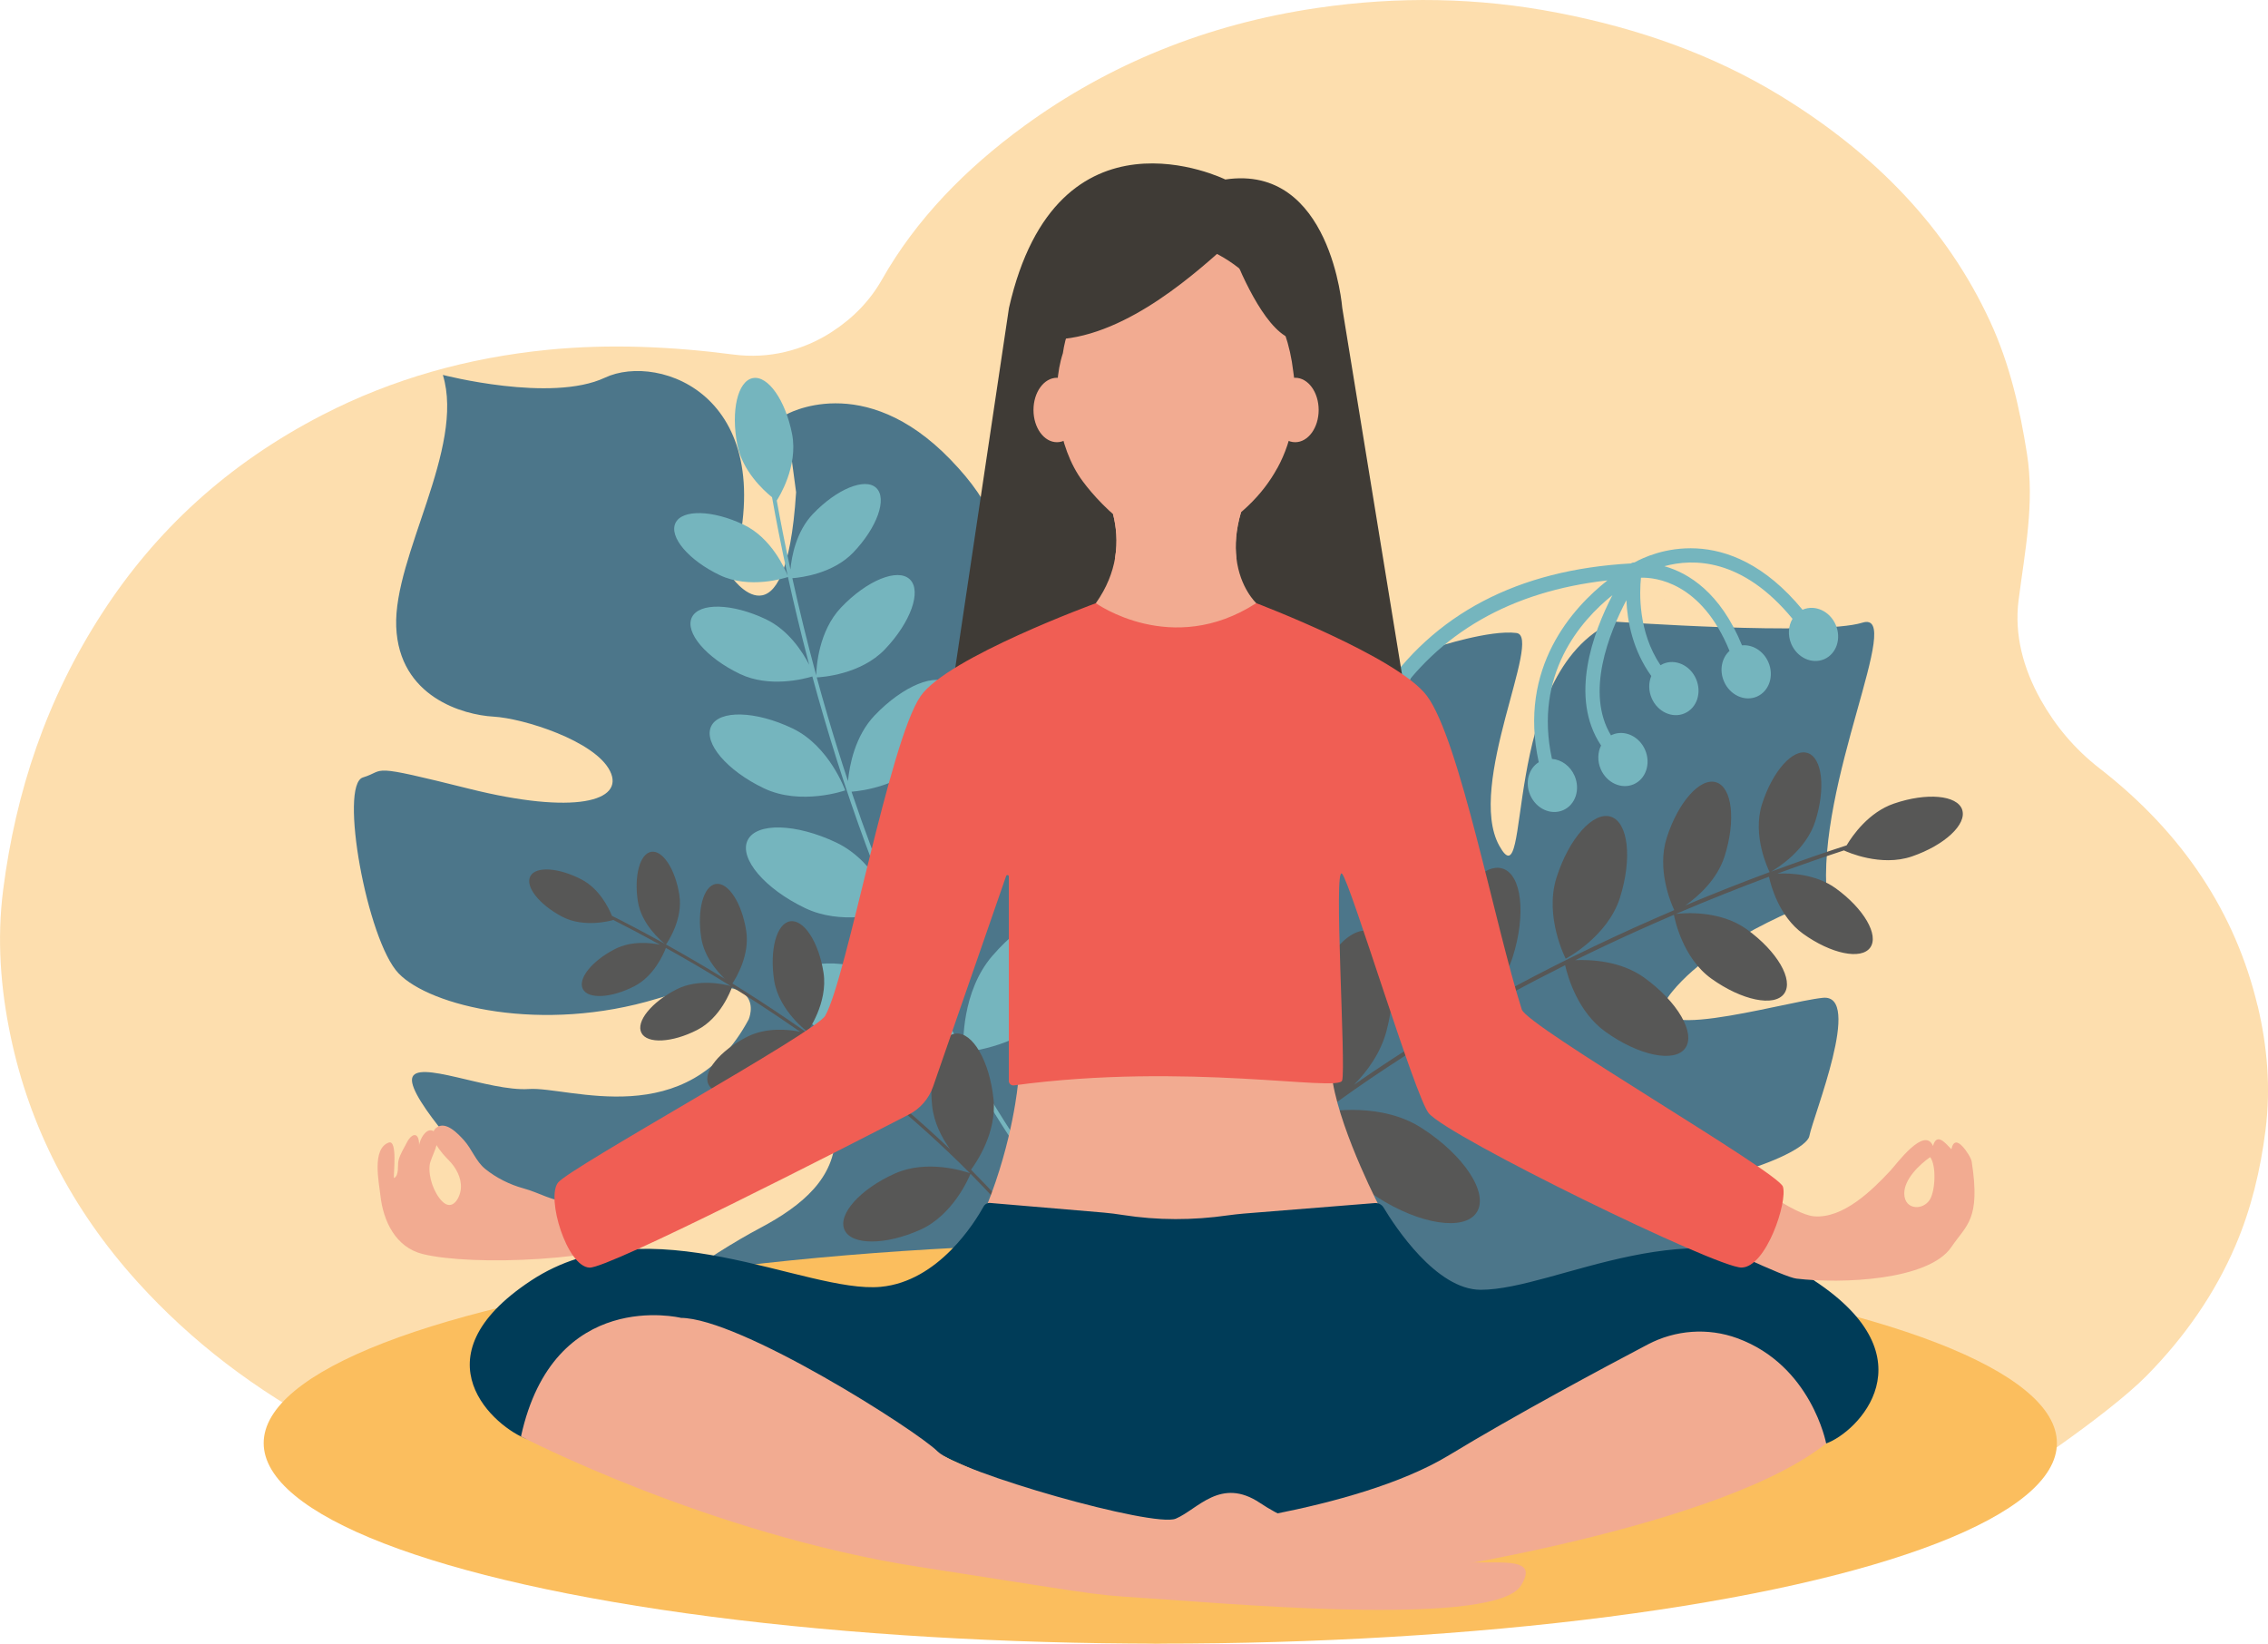 <?xml version="1.0" encoding="UTF-8"?><svg id="Ebene_1" xmlns="http://www.w3.org/2000/svg" viewBox="0 0 345 250"><defs><style>.cls-1{fill:#003c58;}.cls-2{fill:#f05e54;}.cls-3{fill:#fbbe5e;}.cls-4{fill:#f2ab91;}.cls-5{fill:#fddeae;}.cls-6{fill:#3f3b36;}.cls-7{fill:#575756;}.cls-8{fill:#4c768a;}.cls-9{fill:#75b5be;}</style></defs><path class="cls-5" d="M343.41,152.97c-3.35-14.04-11.28-26.2-24.02-36.09-3.84-2.98-6.74-6.5-8.93-10.39-2.71-4.81-4.07-9.98-3.4-15.2,.95-7.43,2.47-14.75,1.27-22.31-1.09-6.88-2.6-13.58-5.61-20.1-6.51-14.09-17.33-25.42-31.95-34.35-10.12-6.17-21.41-10.18-33.73-12.57-12.25-2.38-24.46-2.54-36.66-.75-16.83,2.46-31.71,8.59-44.5,17.89-9.07,6.6-16.56,14.32-21.71,23.41-1.82,3.21-4.38,5.87-7.66,7.99-4.32,2.8-9.56,4.13-14.91,3.43-9.4-1.22-18.84-1.65-28.2-.73-12.22,1.2-23.7,4.43-34.29,9.88-14.6,7.52-25.47,17.71-33.49,30.06C7.04,106.33,2.39,120.45,.48,135.35c-.97,7.58-.39,15.03,1.15,22.34,2.86,13.6,9.21,26.16,19.31,37.32,8.14,8.99,17.93,16.51,29.44,22.53,1.14,.6,2.68,.77,3.26,1.99-.96,1.48,17.92,1.18,27.95,.28,5.6-.5,11.09,.58,16.23,2.42,11.6,4.14,22.59,9.24,32.8,15.37,4.07,2.44,8.3,4.53,13.07,5.81,9.35,2.52,18.76,4.9,28.49,6.25,2.3,.32,4.93,.73,6.76-.5,5.43-3.65,10.82-3.67,16.5-.6,1.63,.26,3.22,.08,4.82-.21,11.4-2.08,22.19-5.37,32.14-10.51,9.72-5.01,19.91-9.38,30.13-13.65,7.04-2.95,14.09-2.52,20.77,1.13,4.45,2.43,21.62,1.13,20.67,.51,1.01-.06,16.66-10.59,22.54-16.55,5.89-5.97,10.43-12.57,13.51-19.74,2.44-5.68,3.84-11.59,4.61-17.69,.81-6.45,.26-12.73-1.21-18.91Zm-130,47.36c-.13-.41-.29-.81-.46-1.21,.37,.4,.74,.79,1.11,1.19-.2-.05-.42-.04-.65,.02Zm-1.86-8.07c.14,.56,.49,.91,1.34,.68-.23,.16-.44,.34-.67,.5-.43-.31-.62-.66-.75-1.02,.03-.05,.06-.1,.08-.16Zm9.95-3.86c.2,.26,.39,.52,.6,.77-.59,.13-1.06,.41-1.42,.82-.16-.06-.31-.12-.47-.17-.06-.02-.13-.03-.2-.02-.07,0-.14,.03-.22,.04,.62-.43,1.18-.91,1.7-1.44Zm19.22-64.45s0,.04,0,.06c-.01,0-.03,0-.04-.01,.02-.02,.03-.03,.04-.05Zm9.74,2.84h-.03s.02,0,.03,0Zm-2.67,49.59h0Zm2.68-49.58h0Zm4.33-13.6c.03-.06,.05-.11,.08-.17,.02,.05,.04,.11,.07,.16-.05,0-.09,.01-.14,.01Zm-158.35,58.12s.08,.07,.11,.12c-.06-.02-.11-.03-.17-.04,.02-.02,.04-.05,.05-.08Zm113.59,22.41h.02v.02l-.02-.02ZM102.92,103.95h0Zm-41.19,109.8c.05-.06,.1-.13,.14-.19,.03,.02,.06,.03,.09,.05-.08,.05-.16,.1-.23,.14Z"/><path class="cls-8" d="M67.38,57.03s16.44,4.27,24.65,.41c8.21-3.86,27.4,2.78,19.14,30.17,0,0,8.33,12.21,9.93-12.74l-1.58-11.78s11.8-6.92,25.07,6.82c13.27,13.74,7.53,22.13-6.14,43.8,0,0-2.6,17.71,15.39-2.3,17.99-20.01,9.84-35.3,9.84-35.3,0,0,14.41,2.69,15.7,16.42,1.29,13.73-17.49,32.69-22.35,34.17-4.86,1.48-.31,10.86,7.2,5.89,7.5-4.97,24.59-24.38,24.71-37.22,.13-12.85,22.48,18.88,18.1,35.74-4.38,16.86-11.9,38.15-37.49,39.02,0,0-2.39-.33-4.33,11.96-1.94,12.29-22.32,32.21-37.32,32.45-15,.25-27.1-8.28-30.92-11.17-3.82-2.89,11.78-12.96,18.54-16.53,6.76-3.57,11.43-7.74,11.55-14.09,.12-6.35-13.91,7.76-21.73,10.21-7.82,2.44-14.72,8.91-32.39-4.42,0,0-10.77-11.39-10.27-14.48,.5-3.09,11.68,2,17.77,1.58,6.09-.41,24.14,6.83,33.44-10.6,0,0,3.65-8.48-13.9-3.15-17.55,5.34-34.58,1.16-39.37-3.85-4.79-5.01-9.08-28.67-5.41-29.79,3.67-1.12,.34-2.22,16.23,1.74,15.89,3.96,23.63,1.91,21.36-2.7-2.27-4.61-13.21-8.04-17.74-8.29-4.53-.25-14.37-2.95-14.79-13.68-.42-10.74,10.49-27.13,7.1-38.28Z"/><g><path class="cls-9" d="M145.81,159.9c-1.56,.57-8.68,2.89-14.98,.27-7.12-2.97-11.82-7.95-10.49-11.13,1.33-3.18,8.17-3.35,15.29-.39,3.24,1.35,5.71,3.78,7.43,6.03-1-1.98-1.99-3.99-2.95-6.04-1.53-3.26-3.01-6.61-4.44-10.05-1.52,.46-7.81,2.11-13.18-.46-6.16-2.94-10.08-7.56-8.77-10.31,1.31-2.75,7.37-2.59,13.53,.35,3.16,1.51,5.39,4.19,6.8,6.44-3.19-8.04-6.09-16.51-8.68-25.34-.64-2.17-1.24-4.3-1.8-6.38-1.26,.38-6.52,1.76-11.01-.38-5.14-2.46-8.41-6.31-7.32-8.6,1.1-2.29,6.15-2.16,11.29,.29,3.42,1.64,5.53,4.91,6.56,6.91-1.27-4.81-2.34-9.3-3.23-13.35-.47,.16-5.84,1.88-10.37-.28-4.73-2.26-7.75-5.81-6.74-7.93,1.01-2.11,5.67-1.99,10.4,.27,4.18,2,6.23,6.65,6.66,7.71-1.01-4.6-1.79-8.63-2.37-11.9-1.41-1.14-4.51-4.04-5.28-7.98-1-5.15,.05-9.69,2.35-10.14,2.3-.45,4.98,3.36,5.98,8.51,.96,4.93-2.06,9.7-2.33,10.11,.53,2.96,1.22,6.49,2.08,10.49,.18-1.99,.87-5.78,3.43-8.46,3.62-3.79,7.94-5.56,9.63-3.94,1.69,1.62,.13,6.01-3.49,9.8-3.1,3.24-7.94,3.82-9.28,3.92,.98,4.46,2.18,9.44,3.63,14.78,.03-1.34,.37-6.74,3.79-10.33,3.93-4.12,8.61-6.03,10.45-4.27,1.84,1.76,.14,6.52-3.79,10.64-3.67,3.84-9.59,4.24-10.37,4.27,.54,1.98,1.11,4.01,1.72,6.07,.9,3.07,1.91,6.32,3.03,9.7,.23-2.38,1.05-6.84,4.07-10,4.31-4.51,9.44-6.61,11.46-4.68,2.02,1.93,.15,7.15-4.16,11.66-3.54,3.71-9,4.49-10.83,4.64,1.95,5.78,4.22,11.92,6.85,18.21,0-.98,.17-8.05,4.55-12.63,4.71-4.93,10.32-7.23,12.52-5.12,2.2,2.11,.17,7.81-4.55,12.74-4.5,4.71-11.83,5.1-12.48,5.12,2.92,6.97,6.28,14.12,10.12,21.17-.06-1.16-.26-9.1,4.4-14.51,5.04-5.84,11.24-8.76,13.84-6.51,2.61,2.25,.64,8.81-4.39,14.65-4.78,5.55-12.97,6.43-13.78,6.5,5.13,9.38,11.12,18.58,18.1,26.91l-.48,.4c-6.65-7.94-12.82-17.15-18.44-27.48Z"/><path class="cls-9" d="M128.57,120.22s-6.74,2.37-12.37-.32c-5.63-2.69-9.22-6.91-8.02-9.43,1.2-2.51,6.74-2.37,12.37,.32,5.63,2.69,8.02,9.43,8.02,9.43Z"/></g><g><path class="cls-7" d="M147.71,177.91c.75-1,3.95-5.63,3.42-10.74-.6-5.77-3.18-10.23-5.76-9.96-2.58,.27-4.18,5.17-3.58,10.94,.27,2.63,1.49,4.93,2.74,6.66-1.21-1.15-2.45-2.29-3.72-3.43-2.02-1.81-4.12-3.6-6.28-5.37,.66-.99,3.2-5.18,2.51-9.6-.79-5.07-3.27-8.89-5.54-8.54-2.26,.35-3.46,4.75-2.66,9.82,.41,2.6,1.86,4.78,3.17,6.29-5.1-4.03-10.59-7.95-16.39-11.72-1.43-.93-2.83-1.82-4.21-2.67,.55-.82,2.68-4.32,2.1-8.01-.66-4.23-2.73-7.42-4.62-7.13-1.89,.3-2.88,3.97-2.22,8.2,.44,2.82,2.35,5.05,3.57,6.22-3.19-1.95-6.2-3.69-8.93-5.21,.21-.3,2.62-3.81,2.03-7.53-.61-3.9-2.52-6.84-4.26-6.57-1.74,.27-2.66,3.65-2.05,7.55,.54,3.44,3.45,5.93,4.12,6.46-3.1-1.72-5.83-3.15-8.06-4.27-.52-1.26-1.93-4.12-4.61-5.52-3.49-1.83-6.99-2.06-7.81-.5-.82,1.56,1.35,4.31,4.84,6.15,3.35,1.76,7.45,.6,7.79,.5,2.02,1.02,4.42,2.28,7.11,3.76-1.47-.3-4.35-.62-6.84,.65-3.51,1.79-5.71,4.52-4.91,6.09,.8,1.57,4.3,1.39,7.81-.41,3.01-1.53,4.46-4.9,4.82-5.84,3,1.67,6.33,3.61,9.87,5.8-.97-.27-4.94-1.19-8.26,.51-3.82,1.95-6.2,4.91-5.33,6.61,.87,1.7,4.67,1.51,8.48-.44,3.56-1.82,5.12-6,5.31-6.55,1.31,.81,2.65,1.66,4.01,2.55,2.02,1.31,4.14,2.74,6.34,4.27-1.77-.35-5.15-.71-8.08,.78-4.18,2.13-6.8,5.38-5.85,7.25,.95,1.87,5.12,1.65,9.3-.48,3.44-1.75,5.17-5.52,5.68-6.8,3.74,2.65,7.68,5.61,11.64,8.86-.71-.21-5.83-1.61-10.08,.55-4.57,2.33-7.43,5.88-6.39,7.92,1.04,2.04,5.59,1.81,10.16-.53,4.37-2.23,6.22-7.42,6.38-7.89,4.39,3.61,8.82,7.57,13.08,11.86-.82-.29-6.5-2.15-11.41,.04-5.3,2.37-8.73,6.21-7.68,8.57,1.06,2.37,6.21,2.36,11.51,0,5.03-2.25,7.43-7.96,7.66-8.53,5.66,5.72,10.99,12.02,15.49,18.84l.39-.26c-4.29-6.5-9.59-12.94-15.82-19.21Z"/><path class="cls-7" d="M122.83,156.93s3.16-4.35,2.44-8.99-2.99-8.13-5.07-7.81c-2.07,.32-3.16,4.35-2.44,8.99,.73,4.64,5.07,7.81,5.07,7.81Z"/></g><ellipse class="cls-3" cx="176.5" cy="219.5" rx="136.39" ry="30.5"/><path class="cls-8" d="M245.49,94.54s31.23,2.22,37.81,.17c6.58-2.05-7.11,24.47-5.38,41.73,0,0-16.33,5.57-23.55,14.39-7.21,8.82,16.82,1.55,22.92,.94,6.11-.61-1.45,17.88-2.06,21.03-.61,3.15-20.96,10.2-26.76,5.46-5.8-4.74,10.46,10.52,21.8,8.15,11.33-2.37-11.77,25.71-24.22,20.01-12.45-5.69-16.01-8.89-17.17-11.24-1.16-2.35,10.17,14.48,16.9,16.2,6.73,1.72-56.61,10.77-52.67-32.98,0,0-62.32-10.72-11.61-58.84,0,0,.88,25.67,7.79,23.9,6.92-1.77-2.42-28.76,.69-34.62,3.11-5.87,13.17-7.88,14.26-6.98,1.09,.89,3.76,31.4,7.48,29.95,3.71-1.45-4.16-26.12,6.83-33.39,0,0,8.06-2.66,12.13-2.14,4.06,.52-7.71,23.14-2.62,32.35,5.09,9.21-.16-26.26,17.41-34.09,17.57-7.83,0,0,0,0Z"/><path class="cls-9" d="M274.2,92.75h0c-11.45-13.9-23.07-8.59-25.56-7.21-.2,0-.39,.05-.55,.16-17.21,.95-30.07,7.69-38.22,20.06-9.36,14.19-10.69,33.32-10.17,46.87,.57,14.62,3.37,26.09,3.4,26.2,.15,.62,.73,1.02,1.29,.91,.06-.01,.13-.03,.18-.06,.45-.19,.69-.72,.55-1.26-.11-.45-10.85-44.95,6.49-71.25,7.19-10.9,18.24-17.24,32.91-18.89-5.2,4.09-13.64,13.21-10.45,27.65-1.54,.96-2.13,3.09-1.3,5,.9,2.08,3.14,3.11,5.01,2.3s2.64-3.15,1.74-5.23c-.66-1.51-2.02-2.47-3.44-2.57-2.8-12.87,4.35-21.02,9.2-24.91-2.93,5.66-6.63,15.54-1.73,22.87-.52,1.04-.58,2.37-.05,3.6,.9,2.08,3.14,3.11,5.01,2.3,1.86-.81,2.64-3.15,1.74-5.23-.9-2.08-3.14-3.11-5.01-2.3-.06,.03-.12,.06-.18,.09-3.92-6.47-.31-15.52,2.34-20.56,.15,3.25,.97,7.61,3.79,11.53-.42,1-.44,2.23,.06,3.38,.9,2.08,3.14,3.11,5.01,2.3s2.64-3.15,1.74-5.23c-.9-2.08-3.14-3.11-5.01-2.3-.14,.06-.27,.13-.4,.21-3.43-5.09-3.2-11.08-2.97-13.31,2.1-.06,9.17,.59,13.47,11.13-1.19,1.07-1.58,2.95-.84,4.65,.9,2.08,3.14,3.11,5.01,2.3,1.86-.81,2.64-3.15,1.74-5.23-.75-1.72-2.41-2.72-4.01-2.56-3.31-8.1-8.21-11.03-11.81-12.04,4.35-1.2,11.86-1.27,19.49,8-.64,1.07-.75,2.51-.18,3.84,.9,2.08,3.14,3.11,5.01,2.3,1.86-.81,2.64-3.15,1.74-5.23-.9-2.08-3.14-3.11-5.01-2.3Z"/><g><path class="cls-7" d="M298.48,123.15c-.76-2.22-5.42-2.63-10.39-.92-3.81,1.31-6.26,4.79-7.19,6.35-3.17,1.03-7.06,2.36-11.49,4,.99-.57,5.32-3.25,6.73-7.68,1.59-5.01,1.06-9.66-1.18-10.37-2.24-.71-5.34,2.78-6.93,7.79-1.52,4.79,.94,9.89,1.16,10.33-3.9,1.45-8.21,3.13-12.81,5.06,1.85-1.3,4.81-3.85,5.96-7.47,1.73-5.44,1.16-10.48-1.28-11.25-2.43-.77-5.8,3.02-7.53,8.46-1.51,4.75,.59,9.79,1.15,10.98-1.98,.85-4.01,1.74-6.08,2.67-8.4,3.8-16.42,7.86-23.95,12.14,2.03-1.72,4.38-4.3,5.45-7.65,2.07-6.52,1.38-12.56-1.53-13.48-2.91-.92-6.95,3.61-9.02,10.14-1.8,5.69,.7,11.71,1.37,13.16-3.22,1.9-6.34,3.83-9.36,5.81-1.9,1.24-3.76,2.5-5.59,3.77,1.99-2.02,4.06-4.81,4.95-8.22,1.96-7.48,.83-14.26-2.51-15.13-3.34-.87-7.64,4.48-9.6,11.97-1.73,6.62,1.56,13.37,2.34,14.84-9.47,7.01-17.76,14.43-24.72,22.13l.46,.42c7.3-8.08,15.6-15.31,24.21-21.71,.19,.8,2.2,8.8,8.37,12.78,6.5,4.19,13.29,5.23,15.16,2.33,1.87-2.9-1.88-8.66-8.39-12.84-6.02-3.88-13.88-2.57-15.02-2.36,6.47-4.8,13.1-9.13,19.62-12.99,.12,.64,1.51,7.86,6.82,11.68,5.55,4,11.5,5.22,13.29,2.74,1.78-2.48-1.27-7.73-6.83-11.73-5.16-3.71-12.2-2.89-13.17-2.76,5.88-3.49,11.66-6.59,17.13-9.33,.41,1.8,1.94,7.11,6.12,10.11,5.08,3.65,10.52,4.78,12.15,2.51,1.63-2.27-1.16-7.07-6.24-10.73-3.56-2.56-8.09-2.76-10.49-2.66,3.21-1.58,6.29-3.03,9.22-4.35,1.97-.89,3.9-1.74,5.79-2.55,.14,.76,1.36,6.59,5.68,9.7,4.64,3.33,9.6,4.36,11.09,2.29,1.49-2.07-1.06-6.45-5.7-9.79-4.03-2.9-9.45-2.49-10.78-2.33,5.1-2.18,9.88-4.06,14.17-5.66,.28,1.31,1.53,6.04,5.18,8.67,4.27,3.07,8.84,4.02,10.22,2.11,1.37-1.91-.98-5.94-5.25-9.02-3.02-2.17-6.88-2.33-8.88-2.23,3.84-1.41,7.26-2.59,10.13-3.53,.44,.21,5.6,2.55,10.36,.91,4.97-1.71,8.39-4.9,7.62-7.12Z"/><path class="cls-7" d="M246.42,136.55c1.89-5.97,1.27-11.49-1.4-12.33-2.66-.84-6.36,3.31-8.25,9.27-1.89,5.97,1.4,12.33,1.4,12.33,0,0,6.36-3.31,8.25-9.27Z"/></g><g><g id="stomach"><path class="cls-4" d="M154.87,164.64s-.72,8.76-4.83,18.91l29,4.59,31.06-4.08s-5.94-11.3-7.36-19.41l-24.12-6.08-23.75,6.08Z"/><ellipse class="cls-4" cx="200.68" cy="123.86" rx="6.05" ry="7.94"/><ellipse class="cls-4" cx="157.01" cy="123.86" rx="6.05" ry="7.94"/></g><path class="cls-6" d="M186.39,27.3s-25.61-12.63-32.91,19.54l-9.83,65.86h71.27l-10.74-65.86s-1.71-21.93-17.79-19.54Z"/><g id="head"><path class="cls-6" d="M154.6,47.32s-6.04,14.02,9.98,28.04c10.3,9.01,46.35,4.47,36.01-29.82-7.06-23.4-45.99,1.78-45.99,1.78Z"/><path class="cls-4" d="M192.58,100.94l-1.48-9.2h0s-2.49-2.29-3.02-6.86c-.22-1.92-.1-4.23,.7-6.95,.49-1.68,1.24-3.51,2.32-5.49h-24.4s1.71,2.25,2.61,5.73h0c.49,1.92,.74,4.21,.31,6.71h0c-.37,2.17-1.25,4.5-2.92,6.86h0l-1.92,7.31,27.81,1.89Z"/><ellipse class="cls-4" cx="160.78" cy="62.36" rx="3.57" ry="4.9"/><ellipse class="cls-4" cx="197.02" cy="62.36" rx="3.57" ry="4.9"/><path class="cls-4" d="M194.29,71.23c2.45-4.44,3.2-9.7,2.44-14.69-1.96-16.83-16.2-20.14-17.84-19.77-6.01-.01-15.73,6.69-17.21,16.96-1.84,5.6-.88,14.25,3.02,19.47h0c2.88,3.91,11,12.28,17.7,8.92,6.11-3.12,9.76-7.01,11.88-10.89Z"/><path class="cls-4" d="M188.07,84.87c-10.67,8.16-18.46,0-18.46,0h0c.43-2.5,.18-4.79-.31-6.71,1.69,1.4,3.69,2.73,6.07,3.95,2.21,1.13,4.83,1.13,7.04,0,2.52-1.29,4.61-2.7,6.36-4.19-.8,2.72-.92,5.03-.7,6.95Z"/></g><g id="legs"><path class="cls-4" d="M213.38,239.5s49.64-7.1,65.18-20.6c15.54-13.49-10.09-24.17-22.57-18.78-12.49,5.39-45.42,27.99-59.82,29.2-14.39,1.21-7.84,7.76-7.84,7.76l25.04,2.42Z"/><path class="cls-1" d="M275.97,194.76c-17.99-11.84-39.25,1.42-50.73,1.42-6.78,0-13.07-9.68-14.77-12.5-.28-.47-.8-.74-1.35-.69l-19.95,1.6c-.8,.07-1.61,.16-2.41,.27-5.29,.76-10.67,.77-15.96-.06-.96-.15-1.92-.28-2.88-.36l-17.3-1.47c-.4-.03-.79,.17-.99,.53-1.33,2.4-6.86,11.41-15.66,12.23-11.43,1.06-35.17-12.81-53.16-.97-17.99,11.84-5.33,22.49-.59,24.15,0,0,3.91-18.46,22.84-18.46,0,0,21.31,9.71,35.75,18.46,14.44,8.76,39.38,13.73,39.38,13.73,0,0,27.77-2.53,42.21-11.29,10.17-6.17,23.34-13.22,30.24-16.85,4.21-2.22,9.17-2.59,13.64-.95,11.26,4.12,13.51,16,13.51,16,4.73-1.66,16.16-12.95-1.83-24.78Z"/><path class="cls-4" d="M103.54,200.44s-19.32-4.68-24.29,18.05c0,0,28.55,14.86,60.51,19.83,31.96,4.97,25.15,4.09,37.64,4.97,12.31,.86,50.19,4.02,53.97-2.13,3.79-6.15-8.05-1.66-17.99-4.73-9.94-3.08-15.72-3.83-21.71-7.83-5.99-4-9.46,.97-12.81,2.39-3.36,1.42-33.05-7.05-36.24-10.23-3.18-3.18-30.09-20.31-39.09-20.31Z"/></g><path class="cls-4" d="M122.14,158.97c-10.63,3.98-30.28,24.08-35.48,23.87-2.63-.1-4.6-1.43-7.04-2.09-2.06-.56-4.13-1.59-5.82-2.96-1.41-1.15-2.01-3-3.21-4.34-.86-.95-2.79-3.05-4.21-1.92-1.58,1.25,.92,3.98,1.86,4.92,1.1,1.1,1.98,2.67,1.87,4.27-.1,1.49-1.29,3.57-2.84,2.01-1.27-1.27-2.13-3.74-1.91-5.53,.15-1.22,1.91-3.76,.86-4.91-1.17-1.28-2.44,1.04-2.47,1.99,.06-2.18-1.11-2.03-1.91-.41-.44,.87-.99,1.7-1.22,2.64-.18,.72,.14,2.25-.69,2.68-.13-.36,.61-5.93-.81-5.4-2.59,.96-1.47,6.04-1.26,7.99,.42,3.92,2.3,7.93,6.44,8.96,7.36,1.82,27.72,1.23,37.45-3.26,13.95-6.45,26.58-14.93,28.99-16.56l-8.59-11.95Z"/><path class="cls-4" d="M299.93,176.69c-.08-.53-.79-1.68-1.45-2.37-.66-.69-1.35-.9-1.64,.48-.85-.84-2.2-2.64-2.8-.5-1.31-3.05-5.5,2.7-6.48,3.76-2.77,2.97-7.2,7.34-11.65,6.94-5.96-.54-26.3-19.32-36.07-22.15l-9.82,10.91c2.97,1.67,39.59,20.29,43.24,20.72,6.87,.82,20.13,.29,23.59-4.82,2.27-3.36,4.45-4.1,3.08-12.97Zm-6.38,5.79c-.51,.8-1.42,1.2-2.23,1.11-.88-.09-1.64-.74-1.65-2.05-.02-2.17,2.31-4.41,3.94-5.54h0c.97,1.27,.78,5.17-.06,6.48Z"/><path class="cls-2" d="M166.69,91.74s11.56,8.31,24.4,0c0,0,21.56,8.17,25.98,14.12,4.99,6.71,10.34,34.94,14.42,47.69,.83,2.58,38.99,24.68,39.72,26.94,.74,2.26-2.52,12.25-6.29,12.31-3.77,.06-44.6-19.88-47.58-23.47-2.08-2.5-11.82-34.81-13.18-36.42-1.36-1.61,.62,29.43,0,31.44-.55,1.79-23.55-2.83-49.93,.74-.4,.05-.77-.26-.77-.67v-31.11c0-.24-.33-.29-.41-.07l-11.11,32.03c-.64,1.84-1.95,3.36-3.68,4.25-10.15,5.23-45.65,23.42-48.59,23.29-3.43-.15-6.63-10.63-4.78-12.94,1.85-2.31,39.18-22.84,40.63-25.36,3.28-5.71,9.75-41.72,14.52-48.63,4.05-5.87,26.63-14.12,26.63-14.12Z"/></g><path class="cls-6" d="M197.02,40.07l-6.25-6.95c.4-.48-4.28-3.31-4.28-3.31h0c-7.27-3.69-16.04-2.65-22.25,2.64-6.95,5.92-16.08,18.53-5.48,19.17,10.92,.66,22.11-9.2,27.36-13.87,.4-.36,1.04-.21,1.24,.3,1.69,4.28,5.52,12.89,9.64,13.66,5.64,1.06,.03-11.64,.03-11.64Z"/></svg>